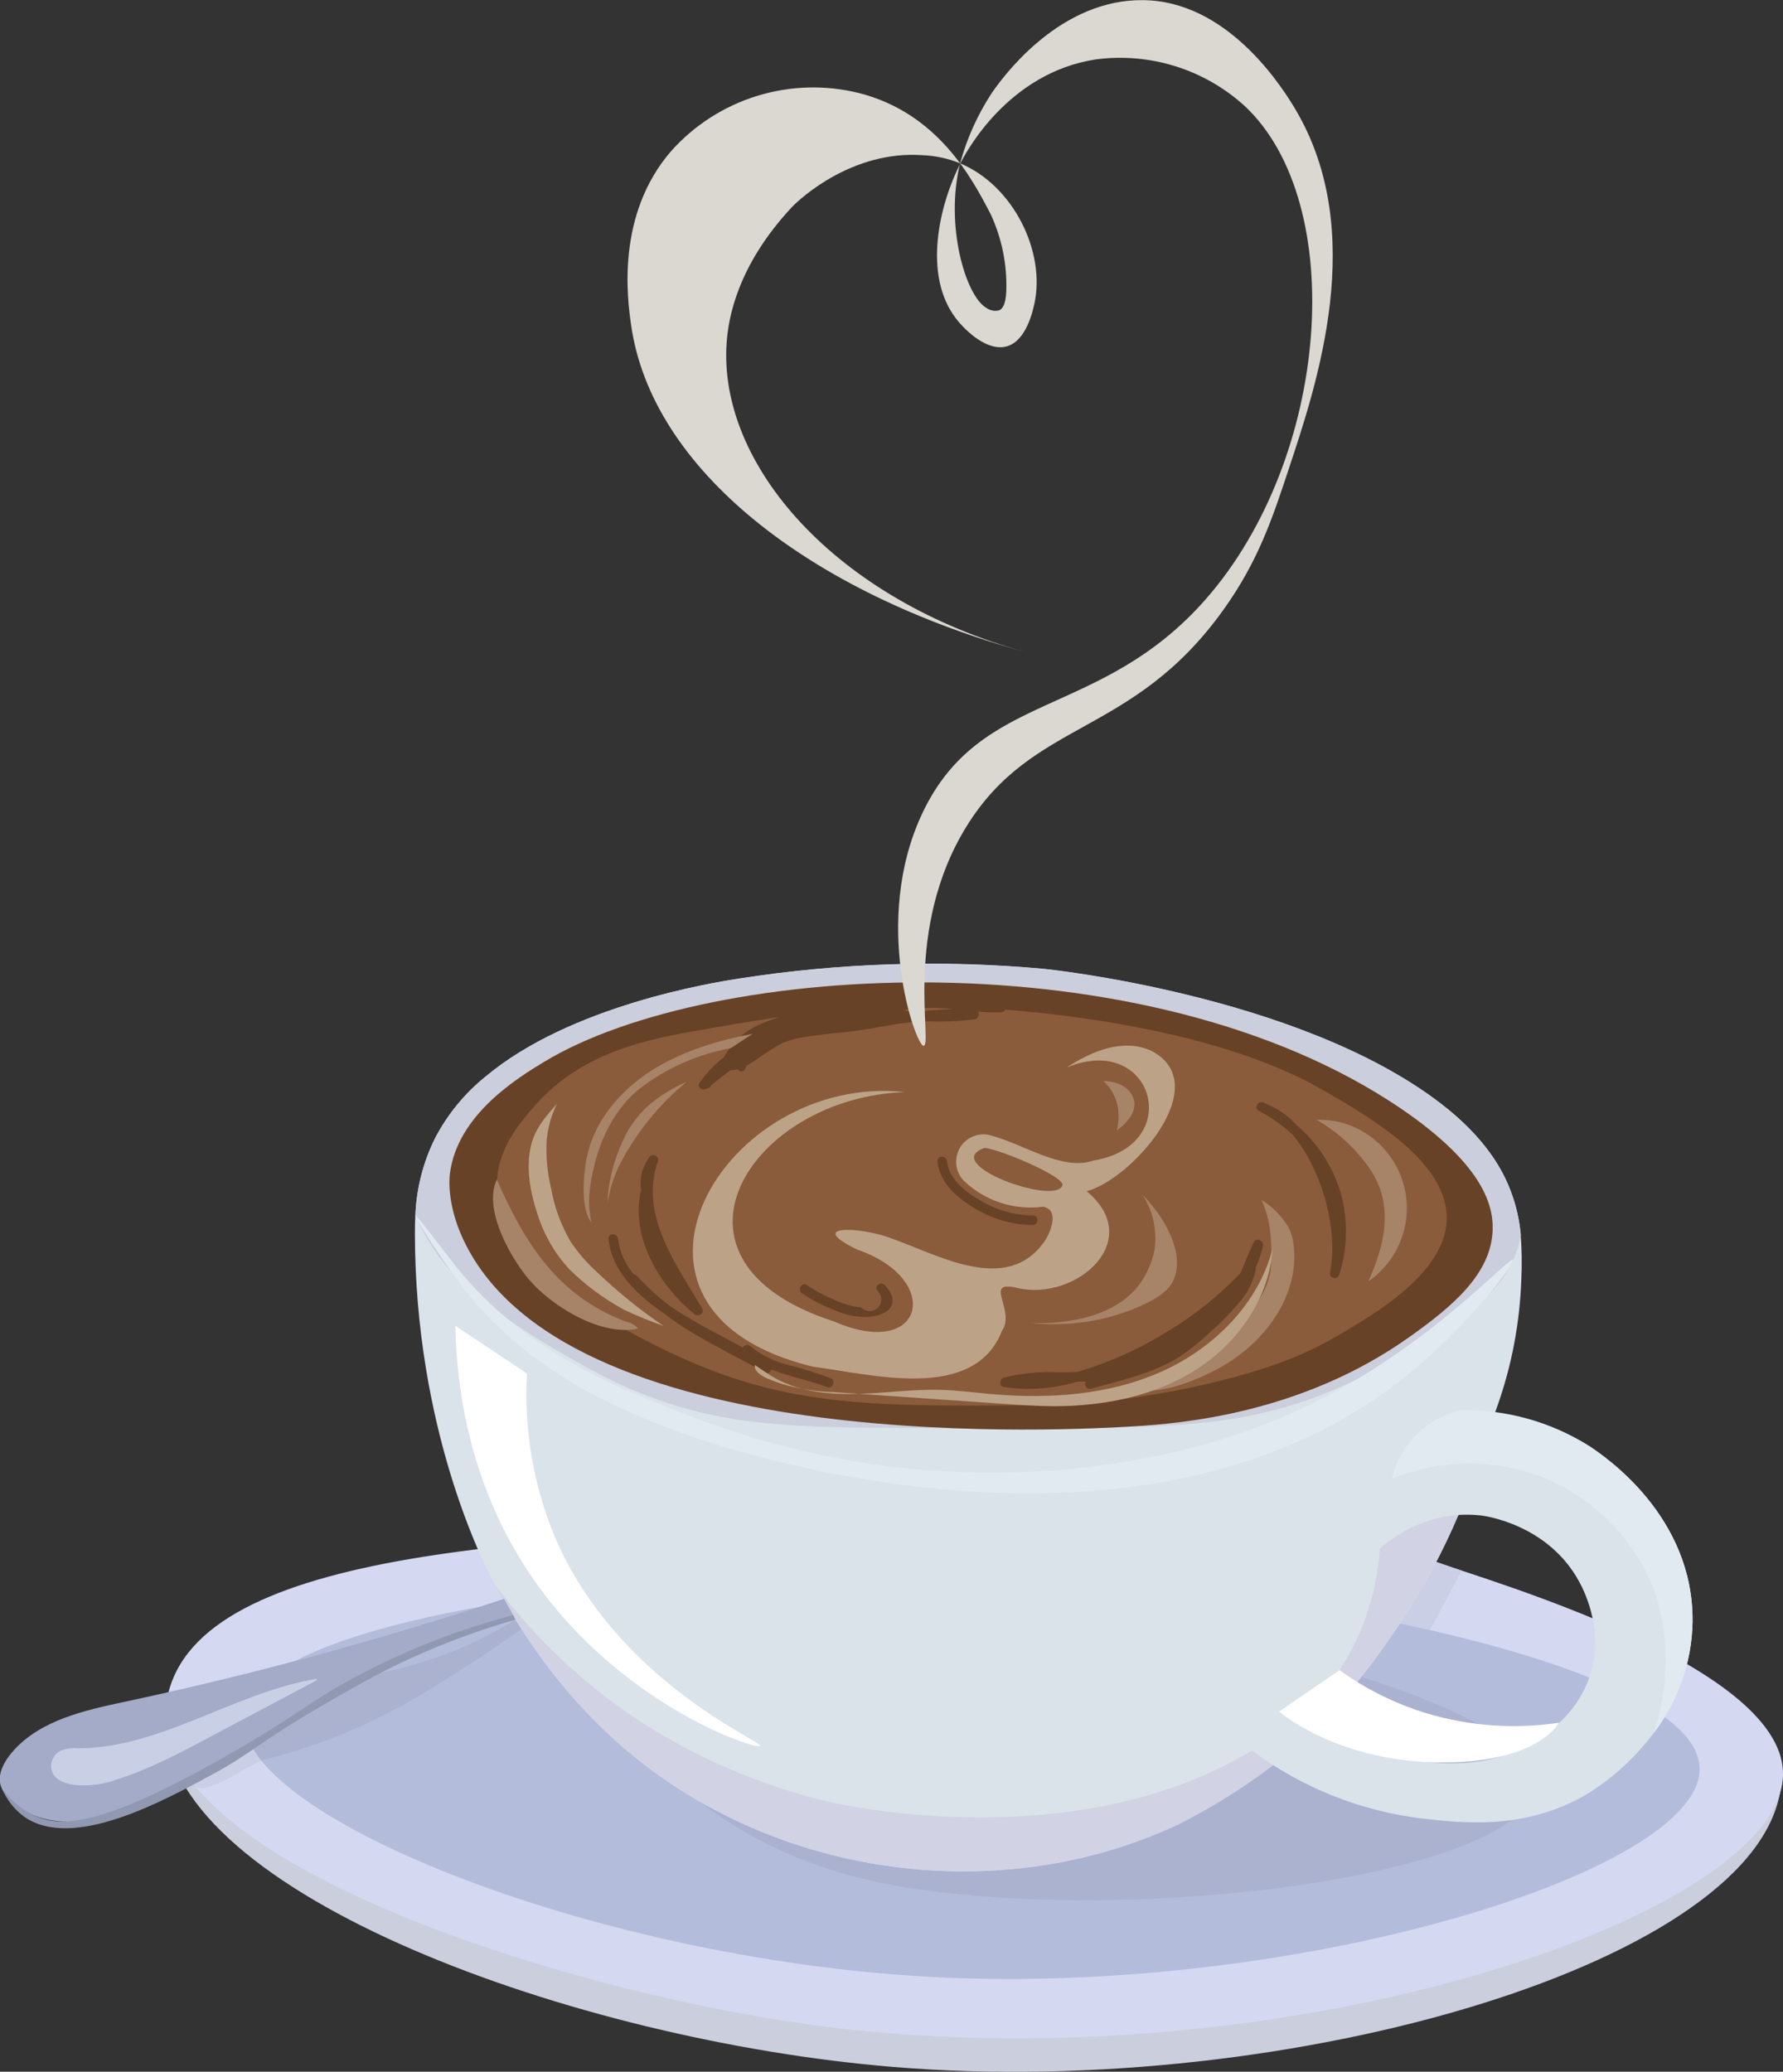 <?xml version="1.0" encoding="UTF-8"?>
<svg xmlns="http://www.w3.org/2000/svg" width="173" height="201" viewBox="0 0 173 201" fill="none">
  <rect x="0" y="0" width="173" height="201" fill="#333333" stroke="none"/>
  <g clip-path="url(#clip0_2134_26797)">
    <path d="M16.106 165.513C15.971 166.117 15.935 166.739 16 167.354C16.754 183.732 55.684 197.997 86.711 200.539C125.349 203.723 170.942 190.254 172.81 173.24C172.917 172.228 172.878 171.205 172.693 170.204C99.408 159.224 19.928 150.611 16.106 165.513Z" fill="#CBCEDC"></path>
    <path d="M140.536 151.959C134.368 149.948 123.062 146.896 89.301 147.889C53.694 148.95 20.401 149.911 16.414 163.942C16.184 164.737 16.064 165.561 16.059 166.389C16.159 180.781 53.837 192.923 78.09 196.362C123.316 202.731 172.858 186.019 173.001 172.168C173.102 162.589 149.592 154.915 140.536 151.959Z" fill="#D4D9F1"></path>
    <path d="M141.818 152.383L138.745 158.152L133.914 157.292L137.232 150.791L141.818 152.383Z" fill="#CACFE5"></path>
    <path d="M18.625 172.9C18.701 173.09 18.83 173.254 18.997 173.372C19.26 173.514 19.567 173.55 19.857 173.473C20.979 173.155 22.051 172.679 23.041 172.062C23.572 171.738 24.358 171.287 25.372 170.799L24.841 170.045L24.453 169.482L18.625 172.9Z" fill="#CACFE5"></path>
    <path d="M164.911 171.525C165.214 181.491 126.113 193.681 90.453 191.808C57.176 190.056 22.322 175.823 23.691 166.334C25.077 156.692 63.63 152.398 88.33 152.536C121.607 152.706 164.598 161.155 164.911 171.525Z" fill="#B4BCDC"></path>
    <path d="M24.438 169.483L24.756 169.944L25.351 170.799C28.253 170.094 31.094 169.153 33.844 167.986C37.124 166.566 40.28 164.872 43.276 162.923C46.382 160.992 48.877 159.272 50.602 158.046C50.405 157.744 50.214 157.441 50.023 157.139C47.856 158.488 45.561 159.619 43.17 160.514C35.388 163.422 30.085 162.499 26.269 166.728C25.525 167.55 24.908 168.479 24.438 169.483Z" fill="#AAB2D0"></path>
    <path d="M57.962 161.909C56.858 166.298 64.04 171.827 67.989 174.863C76.142 181.136 84.757 182.76 90.315 183.471C114.112 186.522 148.53 181.348 148.854 173.207C149.146 165.889 121.65 159.68 115.89 158.38C90.724 152.696 60.042 153.641 57.962 161.909Z" fill="#AAB2D0"></path>
    <path d="M147.611 124.102C147.47 128.312 146.682 132.475 145.276 136.446L142.345 144.645L141.528 146.927C139.987 150.567 138.114 154.058 135.933 157.355C134.999 158.751 133.608 160.82 131.686 163.193L123.533 171.243C120.668 173.428 117.609 175.345 114.392 176.969C99.954 183.789 82.182 182.945 67.993 174.847C56.607 168.356 51.007 158.979 48.167 154.038C48.167 154.038 48.093 153.911 47.965 153.672C46.745 151.39 40.311 138.51 40.258 119.819C40.258 119.193 40.258 118.561 40.306 117.924C40.404 115.324 41.052 112.774 42.206 110.442C43.412 108.126 45.084 106.084 47.116 104.445C55.301 97.578 69.055 95.349 71.688 94.94C81.476 93.413 91.415 93.096 101.281 93.995C101.281 93.995 126.001 96.474 139.776 107.045C144.214 110.447 145.838 113.594 146.576 115.536C147.094 116.9 147.421 118.329 147.547 119.782C147.659 121.219 147.68 122.662 147.611 124.102Z" fill="#DAE3E9"></path>
    <path d="M142.345 144.646L141.527 146.928C139.986 150.569 138.113 154.059 135.933 157.357C134.998 158.752 133.608 160.822 131.686 163.194L123.533 171.245C120.668 173.43 117.608 175.347 114.392 176.971C99.953 183.79 82.182 182.947 67.993 174.848C56.607 168.358 51.007 158.981 48.167 154.04C48.167 154.04 48.092 153.912 47.965 153.674C51.729 158.725 56.318 163.106 61.538 166.633C67.341 170.475 73.781 173.255 80.557 174.843C81.799 175.135 104.396 180.182 121.494 169.823C126.553 166.755 128.878 163.704 129.987 162.032C132.367 158.355 133.723 154.111 133.915 149.736L142.345 144.646Z" fill="#D1D2E4"></path>
    <path d="M146.571 115.548C145.833 113.606 144.209 110.459 139.771 107.057C125.97 96.486 101.276 94.007 101.276 94.007C91.41 93.107 81.471 93.424 71.683 94.952C69.029 95.36 55.297 97.605 47.111 104.456C45.079 106.096 43.407 108.138 42.201 110.453C41.047 112.786 40.399 115.336 40.301 117.936C41.523 120.742 43.365 123.235 45.689 125.228C49.277 128.279 53.46 130.795 57.6 133.018C62.07 135.465 66.945 137.083 71.991 137.795C77.262 138.522 82.607 138.511 87.915 138.538C93.443 138.576 98.967 138.576 104.488 138.538C109.658 138.485 114.839 138.421 119.961 137.604C124.943 136.755 129.734 135.03 134.113 132.509C137.956 130.386 142.696 127.902 145.499 124.416C146.574 123.087 147.286 121.501 147.564 119.815C147.432 118.353 147.098 116.917 146.571 115.548Z" fill="#CBCEDC"></path>
    <path d="M52.827 103.002C50.295 104.536 44.366 108.123 43.649 113.892C43.58 114.465 43.368 117.219 45.242 120.849C55.916 141.626 104.779 138.696 109.896 138.389C114.631 138.107 126.298 137.157 136.771 129.701C140.816 126.82 144.734 123.625 144.829 119.262C144.893 116.896 143.847 112.926 135.853 107.502C111.164 90.796 68.964 93.243 52.827 103.002Z" fill="#684226"></path>
    <path d="M87.533 98.003C87.601 97.983 87.673 97.98 87.743 97.995C87.812 98.01 87.877 98.042 87.931 98.088L89.263 98.136C90.362 98.019 91.461 97.94 92.57 97.892H92.374C90.799 97.725 89.21 97.761 87.644 97.998L87.113 98.083H87.235L87.533 98.003Z" fill="#8A5C3B"></path>
    <path d="M128.548 105.862C126 104.387 118.993 100.614 103.79 98.613C101.603 98.327 99.515 98.107 97.526 97.955C97.493 98.03 97.438 98.095 97.37 98.141C97.301 98.187 97.221 98.212 97.139 98.215C96.397 98.24 95.654 98.217 94.915 98.146C94.938 98.198 94.951 98.254 94.952 98.311V98.449C94.951 98.55 94.918 98.648 94.856 98.728C94.795 98.808 94.709 98.867 94.612 98.894C92.956 99.107 91.284 99.165 89.617 99.07H89.235L87.754 99.245C85.875 99.505 84.038 99.924 82.143 100.131C80.52 100.253 78.904 100.46 77.302 100.752C76.846 100.879 76.394 101.017 75.954 101.176C75.085 101.652 74.248 102.183 73.448 102.769C73.162 102.954 72.827 103.177 72.472 103.368C72.405 103.475 72.346 103.587 72.296 103.702C72.265 103.77 72.216 103.829 72.155 103.871C72.094 103.913 72.022 103.938 71.947 103.943C71.873 103.948 71.798 103.933 71.731 103.899C71.665 103.865 71.609 103.814 71.569 103.75C71.343 103.814 71.108 103.839 70.874 103.825L69.101 105.21C69.027 105.295 68.947 105.379 68.878 105.47C68.809 105.541 68.717 105.585 68.618 105.592C68.236 105.889 67.556 105.507 67.891 105.029C68.551 104.096 69.345 103.264 70.248 102.562C71.021 101.134 72.256 100.012 73.751 99.377C74.394 99.09 75.057 98.852 75.736 98.666C72.71 99.091 69.855 99.6 67.057 100.099C62.168 100.975 56.361 102.307 52.056 107.099C50.692 108.622 48.415 111.159 48.234 114.438C47.703 123.991 65.465 131.468 67.556 132.349C77.323 136.462 85.652 136.42 98.806 136.356C105.871 136.367 112.906 135.447 119.731 133.618C124.359 132.36 127.162 131.113 129.636 129.68C133.49 127.43 140.141 123.545 140.369 118.413C140.597 112.846 133.134 108.521 128.548 105.862ZM63.065 112.204C63.357 111.843 63.989 112.231 63.84 112.65C62.009 117.904 65.603 122.627 68.119 126.936C68.4 127.419 67.779 127.807 67.392 127.499C63.968 124.76 61.133 119.968 62.195 115.479C62.11 114.902 62.143 114.315 62.293 113.752C62.443 113.189 62.706 112.662 63.065 112.204ZM80.285 134.589C78.544 133.92 76.57 133.565 74.834 132.869C74.82 132.939 74.79 133.003 74.745 133.058C74.701 133.113 74.643 133.155 74.578 133.183C74.513 133.21 74.442 133.221 74.372 133.214C74.302 133.208 74.234 133.184 74.176 133.145C71.893 131.845 69.52 130.704 67.275 129.362C66.254 128.753 65.271 128.085 64.329 127.361C63.915 127.074 63.506 126.777 63.108 126.464C61.096 124.872 59.307 122.839 59.042 120.196C58.983 119.602 59.907 119.607 59.965 120.196C60.13 121.464 60.659 122.657 61.489 123.63C61.546 123.632 61.601 123.646 61.652 123.671C61.703 123.695 61.749 123.73 61.786 123.773C62.812 124.893 63.941 125.915 65.157 126.825C66.102 127.451 67.089 128.029 68.061 128.576C69.377 129.314 70.741 129.998 72.063 130.741C72.096 130.677 72.143 130.62 72.201 130.577C72.259 130.533 72.326 130.503 72.398 130.49C72.469 130.477 72.543 130.48 72.612 130.5C72.682 130.519 72.747 130.555 72.801 130.603C73.831 131.443 75.029 132.051 76.315 132.386C77.743 132.742 79.15 133.176 80.529 133.687L80.641 133.734C81.113 133.952 80.763 134.775 80.28 134.589H80.285ZM86.384 126.867C85.896 127.541 84.919 127.716 84.144 127.775C83.062 127.789 81.989 127.566 81.002 127.122C79.879 126.702 78.809 126.15 77.817 125.477C77.329 125.142 77.817 124.336 78.284 124.675C79.105 125.235 79.982 125.706 80.901 126.082C81.738 126.481 82.634 126.743 83.555 126.857C83.664 126.968 83.794 127.056 83.938 127.115C84.082 127.174 84.237 127.203 84.392 127.199C84.548 127.196 84.701 127.161 84.843 127.096C84.984 127.031 85.111 126.938 85.215 126.822C85.319 126.706 85.397 126.57 85.447 126.423C85.496 126.275 85.514 126.119 85.5 125.964C85.487 125.809 85.441 125.658 85.367 125.521C85.292 125.385 85.191 125.265 85.068 125.169C85.03 125.073 85.025 124.966 85.054 124.867C85.083 124.768 85.145 124.681 85.229 124.62C85.312 124.559 85.414 124.528 85.518 124.531C85.621 124.535 85.721 124.572 85.8 124.638C86.347 125.185 86.952 126.066 86.379 126.883L86.384 126.867ZM90.96 112.671C90.902 112.077 91.831 112.082 91.889 112.671C92.059 114.417 93.742 115.696 95.154 116.487C96.68 117.41 98.428 117.905 100.212 117.92C100.807 117.92 100.807 118.827 100.212 118.848C98.189 118.831 96.21 118.252 94.495 117.177C92.818 116.2 91.156 114.709 90.955 112.671H90.96ZM122.549 120.876C122.383 121.592 122.148 122.29 121.849 122.961C121.864 123.015 121.864 123.072 121.849 123.126C121.601 124.392 121.003 125.563 120.123 126.506C119.264 127.52 118.327 128.466 117.321 129.335C116.405 130.203 115.416 130.99 114.364 131.686C111.774 133.278 108.785 133.92 105.871 134.727C105.782 134.75 105.688 134.746 105.601 134.716C105.514 134.686 105.437 134.631 105.381 134.558C105.325 134.486 105.291 134.398 105.283 134.306C105.276 134.215 105.296 134.123 105.34 134.042H104.608C104.241 134.143 103.875 134.239 103.503 134.323C101.497 134.79 99.42 134.871 97.383 134.562C96.905 134.488 96.985 133.787 97.383 133.665C99.097 133.229 100.866 133.05 102.633 133.135C103.28 133.135 103.917 133.135 104.554 133.098C107.668 132.178 110.642 130.837 113.393 129.112C115.954 127.566 118.297 125.683 120.357 123.513C120.792 122.51 121.201 121.497 121.652 120.499C121.923 120.021 122.661 120.393 122.544 120.876H122.549ZM129.944 123.667C129.911 123.785 129.833 123.886 129.727 123.947C129.62 124.007 129.494 124.023 129.376 123.991C129.257 123.959 129.157 123.881 129.096 123.774C129.035 123.668 129.019 123.541 129.052 123.423C129.283 122.222 129.335 120.993 129.206 119.777C128.977 117.266 128.256 114.824 127.082 112.592C126.619 111.692 126.056 110.846 125.405 110.071C124.423 109.166 123.328 108.394 122.146 107.773C121.615 107.492 122.087 106.712 122.613 106.972L122.772 107.062C123.944 107.52 124.991 108.247 125.83 109.185C125.994 109.328 126.159 109.46 126.313 109.609C128.141 111.328 129.464 113.513 130.14 115.93C130.807 118.475 130.741 121.158 129.949 123.667H129.944Z" fill="#8A5C3B"></path>
    <path d="M107.657 104.935C107.455 104.903 107.251 104.881 107.047 104.871C107.51 105.29 107.881 105.801 108.136 106.371C108.391 106.941 108.525 107.558 108.528 108.183C108.541 108.683 108.485 109.183 108.363 109.669C108.811 109.36 109.208 108.982 109.536 108.549C109.729 108.323 109.875 108.062 109.966 107.779C110.057 107.497 110.092 107.199 110.067 106.904C109.999 106.568 109.86 106.252 109.659 105.975C109.616 105.908 109.564 105.847 109.505 105.794C109.451 105.741 109.207 105.519 109.271 105.566C108.8 105.214 108.242 104.996 107.657 104.935Z" fill="#A78368"></path>
    <path d="M111.686 101.94C108.952 100.699 105.847 102.009 103.495 103.575C111.898 100.067 115.056 111.116 106.096 112.597C103.028 113.658 99.254 110.946 96.011 110.124C95.449 109.997 94.861 110.056 94.336 110.292C93.811 110.529 93.377 110.929 93.1 111.433C92.823 111.938 92.717 112.519 92.798 113.088C92.88 113.658 93.145 114.186 93.553 114.592C94.562 115.548 95.772 116.268 97.094 116.697C98.416 117.127 99.818 117.256 101.197 117.076C102.826 117.347 101.945 119.528 101.398 120.366C97.683 125.785 90.883 121.645 86.196 120.042C83.541 119.087 78.079 118.742 83.149 121.226C91.605 124.118 89.657 132.031 80.914 128.204C62.601 122.314 72.792 106.446 87.847 105.953C70.165 104.021 56.528 127.18 78.86 132.593C84.55 133.326 94.498 136.064 97.221 129.117C98.601 127.101 95.262 124.097 98.766 124.973C104.435 126.241 111.176 120.356 105.433 115.569C109.727 114.486 118.034 105.199 111.686 101.94ZM103.07 115.038C102.295 116.954 91.302 112.958 95.437 111.403C96.037 111.111 103.607 114.184 103.07 115.054V115.038Z" fill="#BCA387"></path>
    <path d="M48.204 114.449C50.9 120.542 54.043 125.684 60.651 128.194C61.137 128.296 61.582 128.537 61.931 128.889C58.523 129.675 54.064 127.021 51.782 124.644C49.759 122.542 46.792 117.384 48.204 114.449Z" fill="#A78368"></path>
    <path d="M130.03 108.877C131.632 109.289 133.082 110.153 134.207 111.366C135.331 112.579 136.082 114.09 136.371 115.719C136.659 117.348 136.472 119.025 135.832 120.55C135.193 122.075 134.127 123.384 132.763 124.321C134.069 121.397 134.945 118.361 133.899 115.331C133.567 114.429 133.094 113.585 132.498 112.831C131.217 111.132 129.604 109.709 127.758 108.649C128.522 108.618 129.287 108.695 130.03 108.877Z" fill="#A78368"></path>
    <path d="M124.976 119.002C125.074 119.172 125.16 119.349 125.231 119.533C125.392 119.992 125.494 120.47 125.533 120.955C126.064 126.129 122.253 130.746 117.841 132.97C114.821 134.493 111.907 135.448 108.547 134.716C112.65 134.556 116.414 132.264 119.344 129.409C121.138 127.647 123.229 125.349 123.33 122.706C123.415 120.498 123.33 118.434 122.396 116.412C123.447 117.062 124.33 117.949 124.976 119.002Z" fill="#A78368"></path>
    <path d="M164.224 157.356C164.156 161.282 162.822 165.081 160.418 168.187C158.669 170.505 156.51 172.483 154.049 174.025C148.061 177.585 141.999 176.89 137.959 176.429C131.996 175.706 126.325 173.441 121.504 169.859L124.121 166.075C124.976 166.574 139.515 174.858 148.852 168.972C150.041 168.219 152.955 166.383 154.208 162.747C155.705 158.412 153.81 154.538 153.242 153.487C150.221 147.888 144.069 147.076 143.719 147.033C137.62 146.333 133.601 150.462 133.177 150.913L134.817 145.187C134.89 143.456 135.459 141.784 136.457 140.368C137.728 138.616 139.582 137.374 141.686 136.865C146.129 136.781 150.5 138.002 154.256 140.379C155.774 141.339 164.341 147.145 164.224 157.356Z" fill="#DAE3E9"></path>
    <path d="M151.259 167.136C146.609 167.84 141.857 167.416 137.405 165.899C134.752 164.984 132.248 163.684 129.974 162.041L124.113 166.048C124.113 166.048 129.421 170.755 139.289 170.988C149.157 171.222 151.259 167.136 151.259 167.136Z" fill="white"></path>
    <path d="M49.795 156.697C43.796 159.112 37.782 161.542 32.161 164.732C25.26 168.659 18.842 173.754 11.204 176.004C8.608 176.758 5.752 177.145 3.242 176.11C2.137 175.654 0.699 174.629 0.173 173.515C-0.437 172.225 0.487 170.739 1.378 169.768C4.064 166.849 8.226 165.937 12.101 165.109C24.541 162.445 36.828 159.111 48.908 155.121" fill="#A3ABC8"></path>
    <path d="M89.607 101.463C90.557 101.463 87.558 90.218 93.795 80.15C100.255 69.733 109.831 71.516 118.669 59.215C122.066 54.486 123.446 50.341 125.071 45.416C127.815 37.148 132.715 22.501 125.718 10.656C124.609 8.777 119.555 0.573 111.62 0.042C103.588 -0.488 98.02 6.533 96.528 8.602L96.231 9.022C94.857 11.118 93.82 13.418 93.158 15.836C91.661 21.848 93.689 28.721 95.706 29.872C95.884 30.002 96.089 30.09 96.306 30.131C96.522 30.171 96.745 30.163 96.958 30.106C97.245 29.968 97.595 29.575 97.638 28.206C97.72 25.645 97.2 23.1 96.12 20.776C94.331 17.343 91.019 10.969 83.327 9.022C80.068 8.217 76.651 8.317 73.444 9.309C70.237 10.301 67.361 12.148 65.125 14.652C59.748 20.851 60.879 29.039 61.229 31.491C63.198 45.56 78.603 57.553 99.565 63.28C81.092 58.206 69.637 45.098 70.508 33.2C70.677 30.886 71.522 25.807 76.793 20.14C77.679 19.19 82.759 14.583 89.484 15.056C90.746 15.104 91.989 15.371 93.158 15.846C98.36 18.027 101.47 24.465 100.361 29.485C100.196 30.217 99.57 33.057 97.707 33.598C95.844 34.139 93.715 32.154 92.744 30.886C89.511 26.64 91.151 19.837 93.184 15.846C93.715 14.785 97.818 7.053 106.333 5.763C108.926 5.421 111.563 5.649 114.059 6.431C116.554 7.214 118.849 8.533 120.782 10.295C130.82 19.699 129.126 44.371 116.933 58.201C106.715 69.786 95.169 66.936 89.511 78.861C84.516 89.384 88.869 101.484 89.607 101.463Z" fill="#DBD8D1"></path>
    <path d="M62.886 107.284C61.765 108.3 60.885 109.555 60.312 110.956C59.659 112.413 59.226 113.958 59.027 115.542C58.983 115.908 58.958 116.276 58.953 116.645C59.166 115.378 59.561 114.148 60.126 112.994C61.721 109.905 63.928 107.173 66.613 104.965C65.261 105.546 64.004 106.327 62.886 107.284Z" fill="#A78368"></path>
    <path d="M57.258 115.209C57.72 111.653 59.206 107.901 62.067 105.619C64.664 103.62 67.702 102.272 70.927 101.687C71.635 101.209 72.342 100.744 73.05 100.291C69.77 100.928 66.505 101.883 63.644 103.597C60.783 105.311 58.336 107.891 57.274 111.027C56.743 112.492 56.074 116.944 57.391 118.611C57.137 117.495 57.092 116.341 57.258 115.209Z" fill="#A78368"></path>
    <path d="M110.841 115.883C113.686 118.865 114.891 122.129 113.808 124.31C113.537 124.841 112.954 125.674 110.703 126.698C107.319 128.194 103.598 128.762 99.922 128.343C100.575 128.386 107.523 128.779 110.602 124.544C111.31 123.551 111.797 122.418 112.03 121.222C112.281 119.357 111.86 117.464 110.841 115.883Z" fill="#A78368"></path>
    <path d="M75.775 134.239C77.433 134.742 79.151 135.019 80.882 135.062L97.47 136.208C99.063 136.314 100.655 136.425 102.248 136.431C107.057 136.431 111.983 135.481 116.049 132.886C120.115 130.291 123.173 125.934 123.48 121.131C122.1 126.512 117.758 130.821 112.684 133.082C107.609 135.343 101.876 135.736 96.345 135.269C94.636 135.12 92.937 134.886 91.222 134.844C88.441 134.775 85.67 135.194 82.888 135.247C80.107 135.3 77.214 134.955 74.847 133.501C74.316 133.172 73.785 132.785 73.254 132.44C73.074 133.395 74.995 133.963 75.775 134.239Z" fill="#BCA387"></path>
    <path d="M53.463 115.26C53.092 113.724 52.953 112.141 53.048 110.564C53.163 109.36 53.498 108.187 54.036 107.104C52.974 108.266 51.95 109.47 51.552 111.031C50.984 113.238 51.445 115.674 52.151 117.797C52.782 119.811 53.858 121.657 55.299 123.199C56.784 124.651 58.455 125.9 60.268 126.914L60.459 127.031C61.743 127.641 63.065 128.172 64.397 128.655C62.119 127.104 59.971 125.37 57.975 123.47C56.982 122.577 56.103 121.564 55.358 120.456C54.424 118.849 53.783 117.09 53.463 115.26Z" fill="#BCA387"></path>
    <path d="M44.176 128.629C44.298 134.313 45.397 143.674 51.321 152.579C59.851 165.39 73.445 169.827 73.732 169.381C74.019 168.935 59.851 163.172 53.831 149.103C51.751 144.093 50.828 138.678 51.13 133.262L44.176 128.629Z" fill="white"></path>
    <path d="M164.225 157.356C164.157 161.282 162.822 165.081 160.419 168.187C161.394 165.377 161.779 162.396 161.549 159.431C161.428 157.665 161.071 155.923 160.488 154.251C159.458 151.602 157.854 149.213 155.792 147.256C153.73 145.299 151.26 143.822 148.56 142.932C144.134 141.523 139.353 141.711 135.051 143.462C135.31 142.331 135.79 141.261 136.463 140.315C137.733 138.563 139.587 137.321 141.691 136.813C146.135 136.728 150.506 137.949 154.261 140.326C155.774 141.34 164.341 147.145 164.225 157.356Z" fill="#E1EAF1"></path>
    <path d="M146.792 122.241C147.068 122.533 142.355 128.752 136.378 133.545C110.245 154.48 69.383 140.199 66.644 139.202C61.102 137.18 51.616 133.598 44.922 124.915C43.017 122.437 40.145 118.016 40.299 117.937C40.453 117.857 43.102 121.445 44.259 122.894C50.984 131.321 60.507 134.93 67.652 137.641C78.926 141.925 91.019 143.619 103.037 142.598C108.345 142.067 119.099 140.932 130.475 134.505C140.146 129.039 146.468 121.906 146.792 122.241Z" fill="#E1EAF1"></path>
    <path d="M30.735 162.881C22.772 164.181 15.633 169.61 7.538 169.626C6.962 169.572 6.381 169.655 5.844 169.87C5.546 170.033 5.303 170.283 5.148 170.585C4.993 170.888 4.932 171.231 4.974 171.568C5.128 172.63 6.205 173.022 7.134 173.16C8.572 173.322 10.027 173.14 11.381 172.63C14.449 171.664 17.31 170.146 20.15 168.639L30.735 163.019" fill="#C9CFE4"></path>
    <path d="M0.195 173.515C0.991 174.617 2.044 175.509 3.263 176.11C5.854 177.341 9.708 177.309 21.879 170.405C29.146 166.282 29.98 165.04 35.102 162.376C39.773 159.938 44.704 158.033 49.801 156.697L50.008 157.138C46.559 158.127 43.188 159.369 39.922 160.853C38.919 161.309 36.44 162.445 31.737 165.199C24.634 169.317 24.836 169.827 20.781 172.061C15.886 174.714 7.059 179.586 2.34 176.253C1.388 175.554 0.646 174.606 0.195 173.515Z" fill="#9198B2"></path>
  </g>
  <defs>
    <clipPath id="clip0_2134_26797">
      <rect width="173" height="201" fill="white"></rect>
    </clipPath>
  </defs>
</svg>
